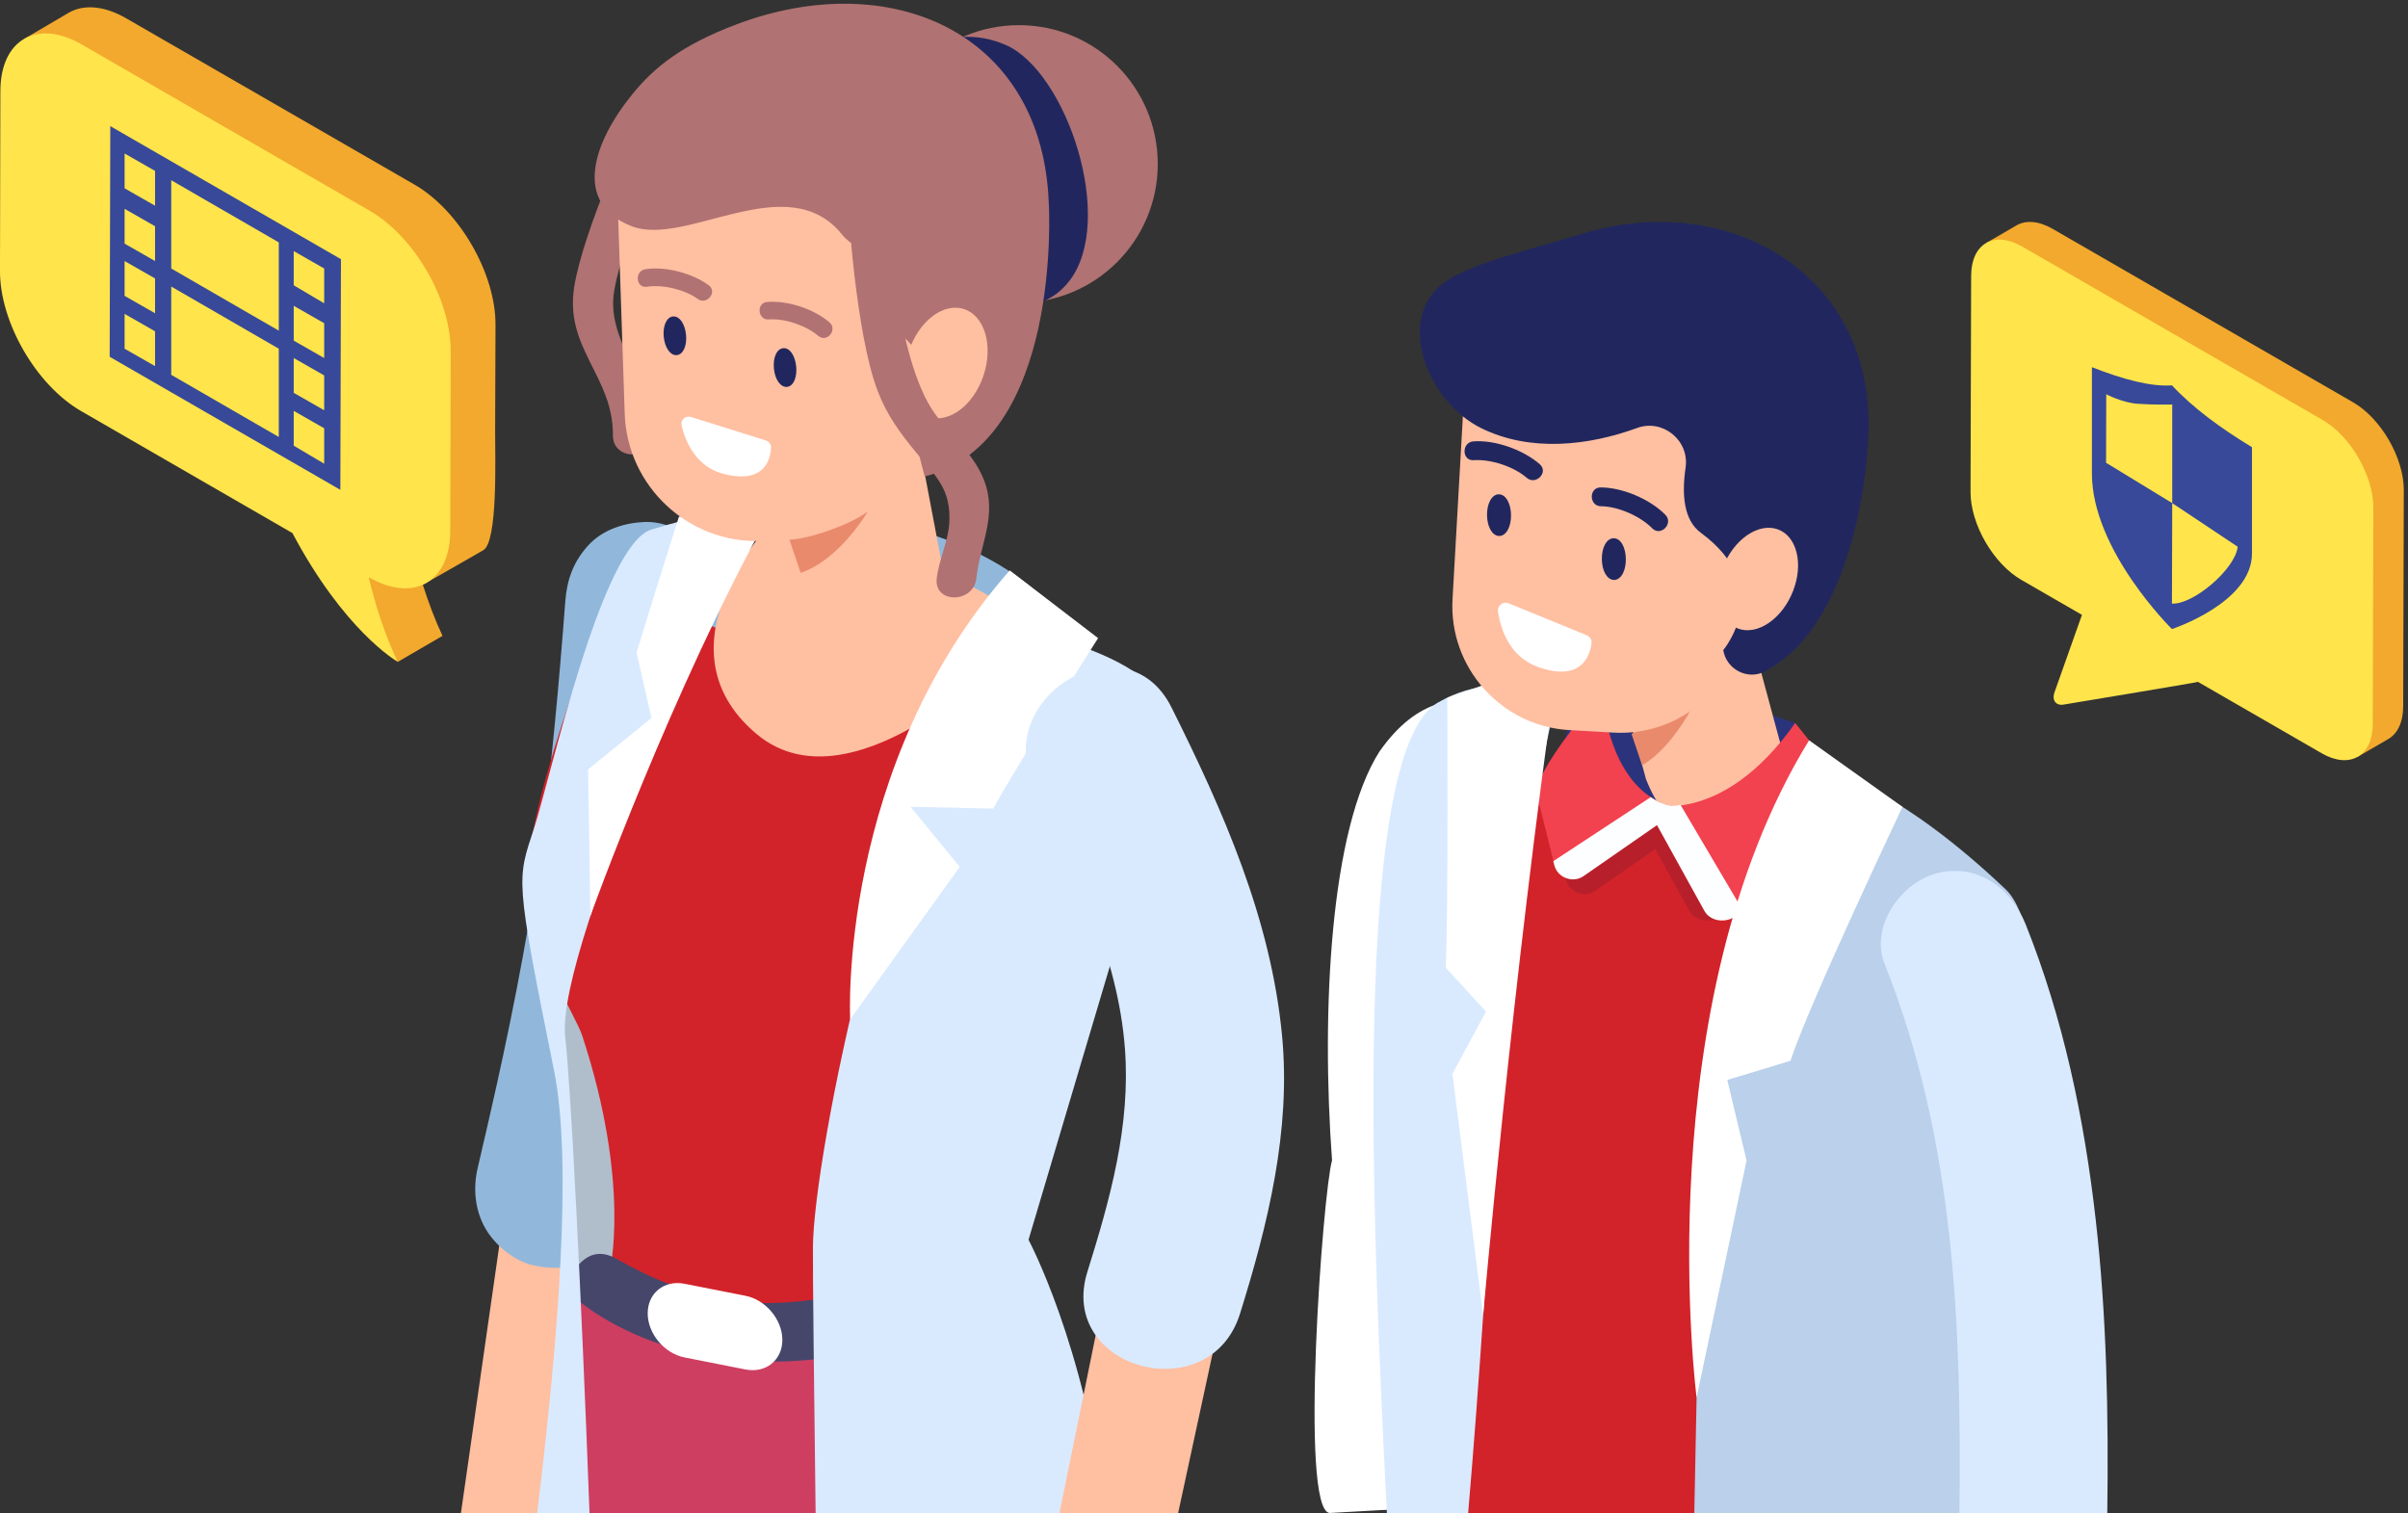 <?xml version="1.0" encoding="UTF-8"?> <!-- Generator: Adobe Illustrator 24.0.1, SVG Export Plug-In . SVG Version: 6.00 Build 0) --> <svg xmlns="http://www.w3.org/2000/svg" xmlns:xlink="http://www.w3.org/1999/xlink" version="1.1" id="Layer_1" x="0px" y="0px" viewBox="0 0 331 208" xml:space="preserve"><rect x="0" y="0" width="331" height="208" fill="#333333" stroke="none"/> <g id="talk2"> <path fill="#F2A92D" d="M323.45,55.305l-41.295-23.842c-1.936-1.118-3.698-1.218-4.972-0.478l-4.185,2.432l51.107,70.612 l4.185-2.432c1.259-0.732,2.042-2.281,2.048-4.474l0.084-29.743C330.434,62.959,327.298,57.526,323.45,55.305z"></path> <path fill="#FFE44B" d="M319.265,57.737c3.848,2.222,6.984,7.654,6.972,12.076l-0.084,29.743c-0.013,4.411-3.169,6.221-7.018,3.999 l-17.006-9.814c-0.105,0.081-18.585,3.142-18.585,3.142c-0.309,0.031-0.571-0.021-0.775-0.138c-0.454-0.262-0.617-0.85-0.359-1.575 l3.771-10.641l-8.341-4.815c-3.848-2.222-6.984-7.665-6.972-12.076l0.084-29.743c0.013-4.422,3.169-6.221,7.018-3.999 L319.265,57.737z"></path> <g id="item2-2"> <g> <path fill="#374998" d="M309.554,61.483v14.612c0,6.774-11.001,10.384-11.001,10.384s-11.001-10.806-11.001-21.388V50.479 c4.357,1.709,8.158,2.711,11.001,2.495C301.395,56.034,305.197,58.834,309.554,61.483z"></path> <path fill="#FFE44B" d="M298.59,69.167l9.001,5.998c-0.334,3.091-6.155,8.006-9.039,7.812L298.59,69.167z"></path> <path fill="#FFE44B" d="M289.498,63.62l0.023-9.42c0,0,2.185,1.155,4.294,1.308c2.195,0.16,4.776,0.104,4.776,0.104v13.556 L289.498,63.62z"></path> </g> </g> </g> <g id="talk1"> <path fill="#F2A92D" d="M54.661,91.004l6.166-3.59c-1.067-2.264-1.951-4.657-2.706-7.025c0.234-0.104,8.133-4.648,8.316-4.752 c2.003-1.145,1.623-12.741,1.623-16.254l0.052-14.726c0.026-7.077-4.969-15.715-11.136-19.279L17.378,2.535 c-3.096-1.795-5.906-1.951-7.935-0.781c-2.029,1.197-6.114,3.59-6.114,3.59C1.299,6.489,54.349,90.822,54.661,91.004z"></path> <path fill="#FFE44B" d="M11.264,6.125C5.098,2.561,0.076,5.423,0.05,12.499l-0.052,24.726c-0.026,7.077,4.969,15.715,11.136,19.279 l29.062,16.781c7.077,13.321,14.154,17.51,14.466,17.692c-1.769-3.747-3.07-7.779-3.981-11.63 c6.166,3.564,11.188,0.702,11.214-6.374l0.052-24.726c0.026-7.077-4.969-15.715-11.136-19.279L11.264,6.125z"></path> <g id="item1"> <path fill="#374998" d="M15.075,49.049L46.784,67.34l0.085-31.709L15.161,17.34L15.075,49.049z M40.374,61.271v-4.786l4.188,2.393 v4.872L40.374,61.271z M40.374,54.006V49.22l4.188,2.393v4.786L40.374,54.006z M40.374,46.827v-4.786l4.188,2.393v4.786 L40.374,46.827z M40.374,39.22v-4.701l4.188,2.393v4.787L40.374,39.22z M23.537,51.528V39.391l14.786,8.547v12.137L23.537,51.528z M23.537,36.912V24.776l14.786,8.547v12.136L23.537,36.912z M17.126,47.938v-4.786l4.188,2.393v4.786L17.126,47.938z M17.126,40.673v-4.786l4.188,2.393v4.786L17.126,40.673z M17.126,33.494v-4.786l4.188,2.393v4.786L17.126,33.494z M17.126,25.887 v-4.786l4.188,2.393v4.786L17.126,25.887z"></path> </g> </g> <g id="girl"> <g> <polygon fill="#FFBFA1" points="69.377,166.034 85.106,170.37 79.671,207.999 63.36,207.999 "></polygon> <g> <g> <path fill="#91B8DB" d="M86.634,166.345c2.396-10.208,4.686-20.446,6.533-30.769c1.913-10.694,3.348-21.476,4.468-32.281 c0.713-6.877,1.295-13.767,1.82-20.661c0.202-2.652-1.358-5.862-3.185-7.689c-1.886-1.886-4.981-3.306-7.689-3.185 c-2.812,0.126-5.729,1.05-7.689,3.185c-2.035,2.217-2.956,4.68-3.185,7.689c-0.869,11.414-1.897,22.821-3.416,34.169 c0.129-0.964,0.259-1.927,0.388-2.891c-1.597,11.849-3.818,23.588-6.407,35.258c-0.844,3.804-1.72,7.6-2.61,11.393 c-0.66,2.812-0.383,5.852,1.096,8.379c1.32,2.256,3.906,4.407,6.499,4.997c2.784,0.634,5.908,0.497,8.379-1.096 C83.968,171.341,85.982,169.12,86.634,166.345L86.634,166.345z"></path> </g> </g> <path fill="#FFBFA1" d="M81,198.186c-0.05,0.372-0.097,0.745-0.147,1.117c-0.047,0.351-0.097,0.701-0.144,1.051 C80.805,199.631,80.902,198.908,81,198.186z"></path> <path fill="#91B8DB" d="M140.367,86.544c-7.825-7.755-35.844-16.019-32.342-16.062c12.076-0.147,26.924,3.34,35.772,12.109 C146.286,85.057,142.856,89.011,140.367,86.544L140.367,86.544z"></path> <polygon fill="#B0BECC" points="76.804,134.055 78.832,174.619 94.043,169.675 "></polygon> <path fill="#D2232A" d="M82.847,84.073c2.667-6.165,39.434,12.094,59.729,26.902l-25.209,76.315l-33.585-12.368 c0,0,3.022-11.967-3.776-32.618c-0.831-2.523-6.515-11.384-7.464-19.267C71.317,112.87,82.446,85,82.847,84.073z"></path> <path fill="#FFBFA1" d="M106.156,71.695c0,0-16.539,17.077-2.196,29.182c14.342,12.105,38.769-14.949,38.769-14.949 C129.905,77.9,117.578,72.451,106.156,71.695z"></path> <path fill="#CE3E61" d="M79.175,178.552l-1.849,29.447h74.119C149.892,178.711,79.175,178.552,79.175,178.552z"></path> <path fill="#46466B" d="M78.536,175.416c-0.261,1.42,0.285,2.857,1.424,3.744c4.109,3.2,14.998,9.562,32.274,7.691 c14.788-1.602,25.413-15.873,23.387-15.021c-7.818,3.289-26.434,10.047-39.501,6.13c-6.027-1.807-9.098-3.684-11.617-5.025 C80.525,170.819,78.536,175.416,78.536,175.416z"></path> <path fill="#FFFFFF" d="M102.477,188.269l-8.382-1.655c-2.785-0.55-5.064-3.279-5.064-6.064l0,0c0-2.785,2.279-4.614,5.064-4.064 l8.382,1.655c2.785,0.55,5.064,3.279,5.064,6.064l0,0C107.541,186.99,105.262,188.819,102.477,188.269z"></path> <path fill="#D9EAFF" d="M111.742,171.529c0.051-12.492,10.7-65.341,25.076-85.417c0,0,24.653,2.819,25.077,15.322l-20.517,69.01 c0,0,7.727,14.382,10.58,37.555h-39.844C111.888,190.145,111.726,175.573,111.742,171.529z"></path> <path fill="#D9EAFF" d="M76.148,147.107c-5.405-26.736-5.072-26.074-2.738-33.252s9.28-39,16.153-41.064 c6.873-2.064,12.717-3.447,12.977-1.096c0.261,2.351-26.373,58.165-24.842,70.944c0.722,6.023,2.218,35.186,3.336,65.359h-7.197 C76.735,184.293,78.718,159.82,76.148,147.107z"></path> <path fill="#FFFFFF" d="M93.33,71.023c0,0-4.647,14.705-5.826,18.706l2.051,8.98l-8.713,7.064l0.315,20.129 c0,0,11.296-31.336,24.7-55.423L93.33,71.023z"></path> <ellipse fill="#B07272" cx="140.06" cy="22.542" rx="19.086" ry="19.086"></ellipse> <path fill="#21275E" d="M118.332,16.578c-3.617,8.351-4.377,16.557,3.974,20.175c8.351,3.617,19.051,9.086,24.653,1.913 c6.517-8.346-0.369-28.871-8.721-32.488C129.887,2.56,121.949,8.227,118.332,16.578z"></path> <polygon fill="#FFBFA1" points="110.959,81.497 124.846,53.177 130.043,80.562 "></polygon> <path fill="#B07272" d="M92.295,18.266c0,0-6.618,14.126-7.876,21.777c-1.148,6.98,5.325,12.294,5.268,19.804 c-0.027,3.497-5.464,3.505-5.437,0c0.062-8.161-6.741-11.968-5.298-20.546c1.336-7.942,8.101-22.48,8.101-22.48 S92.92,14.839,92.295,18.266L92.295,18.266z"></path> <path fill="#FFBFA1" d="M111.024,74.155l-6.459,0.216c-9.949,0.332-18.361-7.536-18.693-17.485l-1.097-32.849 c-0.332-9.949,7.536-18.36,17.484-18.693l6.459-0.216c9.949-0.332,18.36,7.536,18.693,17.485l1.097,32.849 C128.84,65.412,120.972,73.823,111.024,74.155z"></path> <path fill="#B07272" d="M115.726,32.216c-7.505-9.267-21.392,1.779-28.885-1.112c-8.131-3.137-5.369-11.491,0.148-18.237 c2.962-3.622,6.723-6.675,14.239-9.515C122.269-4.6,143.379,4.3,144.172,28.097c0,0,1.92,32.597-17.069,37.405l-1.231-4.768 c0,0,6.842-9.721-4.792-16.751c-2.716-1.641-0.507-2.764-0.259-6.718C121.072,33.26,118.25,35.333,115.726,32.216z"></path> <ellipse transform="matrix(0.314 -0.95 0.95 0.314 41.824 157.721)" fill="#FFBFA1" cx="129.994" cy="49.934" rx="7.802" ry="5.392"></ellipse> <path fill="#B07272" d="M122.008,28.046c0,0,0.821,21.12,6.588,28.952c2.24,3.042,5.282,5.409,6.678,9.041 c1.85,4.813-0.525,8.653-1.074,13.494c-0.39,3.437-5.832,3.477-5.437,0c0.286-2.522,1.555-5.113,1.717-7.546 c0.314-4.722-1.87-6.531-4.409-9.612c-2.312-2.805-4.132-5.239-5.437-8.654c-3.051-7.986-4.063-25.674-4.063-25.674 S121.945,24.545,122.008,28.046L122.008,28.046z"></path> <path fill="#EA8A6C" d="M108.516,74.192c2.508-0.037,8.451-2.065,10.773-3.888c0,0-3.793,6.587-9.231,8.46L108.516,74.192z"></path> <path fill="#FFFFFF" d="M94.969,57.317l10.311,3.235c0.425,0.133,0.723,0.531,0.703,0.976c-0.07,1.594-0.847,5.028-6.436,3.646 c-3.917-0.968-5.348-4.533-5.86-6.678C93.506,57.74,94.228,57.084,94.969,57.317z"></path> <path fill="#21275E" d="M107.644,47.87c0.898-0.105,1.646,0.991,1.799,2.504c0.067,0.661-0.001,1.302-0.19,1.806 c-0.226,0.603-0.607,0.96-1.073,1.008c-0.033,0.004-0.066,0.005-0.098,0.005c-0.832,0-1.553-1.052-1.7-2.508 C106.228,49.168,106.771,47.958,107.644,47.87z"></path> <path fill="#21275E" d="M92.501,43.505c0.469-0.046,0.909,0.228,1.252,0.772c0.286,0.456,0.481,1.071,0.547,1.732 c0.152,1.515-0.39,2.724-1.262,2.812c-0.033,0.004-0.067,0.005-0.1,0.005c-0.831,0-1.552-1.051-1.7-2.507 C91.086,44.802,91.628,43.593,92.501,43.505z"></path> <path fill="#B07272" d="M105.701,43.917c2.179-0.176,5.122,0.841,6.779,2.258c1.184,1.013,2.71-0.86,1.528-1.871 c-2.139-1.829-5.746-3.017-8.55-2.791C103.908,41.638,104.151,44.042,105.701,43.917L105.701,43.917z"></path> <path fill="#B07272" d="M88.944,39.42c2.151-0.34,5.187,0.38,6.949,1.668c1.252,0.916,2.786-0.951,1.528-1.871 c-2.268-1.659-5.933-2.641-8.72-2.201C87.172,37.258,87.405,39.663,88.944,39.42L88.944,39.42z"></path> <path fill="#FFFFFF" d="M150.943,87.729c0,0-11.783,18.458-14.409,23.434l-11.371-0.246l6.757,8.257l-15.06,20.966 c0,0-1.783-34.741,21.935-61.726L150.943,87.729z"></path> <polygon fill="#FFBFA1" points="151.466,179.367 167.194,183.703 161.947,207.999 145.635,207.999 "></polygon> <path fill="#D9EAFF" d="M161.033,97.255c7.138,14.298,13.665,29.051,15.196,45.12c1.241,13.018-1.928,25.897-5.781,38.232 c-4.16,13.316-25.163,7.631-20.972-5.782c3.131-10.021,5.955-20.09,5.154-30.688c-0.955-12.64-6.806-24.748-12.376-35.905 C136.019,95.746,154.773,84.717,161.033,97.255L161.033,97.255z"></path> </g> </g> <g id="boy"> <g> <path fill="#FFFFFF" d="M189.619,103.318c-6.767,10.634-8.029,35.614-6.518,56.211c-1.243,4.185-4.538,48.106-0.329,48.47 l13.414-0.755c3.473,0.3,16.708-108.648,10.665-110.26l0,0C200.553,95.304,194.874,95.836,189.619,103.318z"></path> <polygon fill="#2B337C" points="249.999,116.897 213.268,107.801 218.596,89.747 246.761,99.395 "></polygon> <path fill="#D2232A" d="M197.734,103.126l65.662,19.268l9.901,85.605H194.29C195.221,180.865,197.734,103.126,197.734,103.126z"></path> <path fill="#FFBFA1" d="M226.25,107.097l-8.455-31.202l21.432,5.937l6.877,25.479C247.588,111.46,232.463,123.007,226.25,107.097z "></path> <path fill="#B7202B" d="M223.934,110.248c0,0,2.652,0.919,4.996,0.404l8.501,14.41l-0.439,0.473 c-1.365,1.469-3.87,1.311-4.776-0.301L223.934,110.248z"></path> <path fill="#B7202B" d="M232.756,113.109c0,0-2.564-0.215-4.228-1.505l-13.415,8.811l0.141,0.554 c0.439,1.72,2.539,2.512,4.003,1.509L232.756,113.109z"></path> <path fill="#F2414F" d="M230.918,111.044c0,0-9.045-0.035-10.739-15.776c0,0-9.669,10.972-8.902,14.047l2.235,8.973 c0.501,2.012,2.967,2.93,4.659,1.734L230.918,111.044z"></path> <path fill="#FCFEFF" d="M231.155,111.084c0,0-2.564-0.215-4.228-1.505l-13.415,8.811l0.141,0.554 c0.439,1.72,2.539,2.512,4.003,1.509L231.155,111.084z"></path> <path fill="#F2414F" d="M226.55,110.52c0,0,10.019,3.34,20.211-11.125l6.704,8.333c0.593,1.277,0.663,1.429-0.373,2.556 l-13.532,14.68c-1.585,1.724-4.52,1.527-5.546-0.373L226.55,110.52z"></path> <path fill="#FCFEFF" d="M226.007,110.248c0,0,2.652,0.919,4.996,0.404l8.501,14.41l-0.439,0.473 c-1.365,1.469-3.87,1.311-4.776-0.301L226.007,110.248z"></path> <path fill="#EA8A6C" d="M224.266,100.894c0,0,8.787-4.499,8.821-4.583c0,0-3.004,6.396-7.368,8.892L224.266,100.894z"></path> <path fill="#366BC1" d="M272.823,145.835l2.893,1.376c-0.235,21.353-1.854,40.176-2.419,60.787h-7.277 C270.508,187.388,272.152,164.358,272.823,145.835z"></path> <path fill="#BAD0EB" d="M233.828,161.031c-0.108-7.45,18.555-54.648,18.555-54.648s8.916,2.21,23.332,15.901 c6.82,6.477,5.396,42.629,3.752,85.716h-46.571L233.828,161.031z"></path> <path fill="#D9EAFF" d="M259.045,132.484c-2.025-5.082,2.232-11.069,7.034-12.388c5.659-1.555,10.376,1.984,12.388,7.034 c5.179,12.998,8.009,26.565,9.594,40.435c1.529,13.38,1.785,26.911,1.602,40.434H269.34 C269.635,182.325,268.711,156.744,259.045,132.484z"></path> <path fill="#D9EAFF" d="M197.711,96.552c10.609-5.945,15.557,2.397,15.557,2.397l-6.452,30.443c0,0-1.943,42.923-5.006,78.607 h-11.172C188.557,167.167,185.791,103.231,197.711,96.552z"></path> <path fill="#FFFFFF" d="M261.512,110.925c0,0-12.936,27.301-15.398,34.91l-8.683,2.631l2.648,11.078l-6.868,32.588 c0,0-6.947-53.904,15.464-90.359L261.512,110.925z"></path> <path fill="#FFFFFF" d="M198.943,95.913c0,0,0.152,29.123-0.212,37.112l5.536,6.042l-4.618,8.56l4.225,33.196 c0,0,3.918-45.198,10.308-90.219L198.943,95.913z"></path> <path fill="#FFBFA1" d="M221.806,100.715l-6.08-0.344c-9.365-0.53-16.594-8.626-16.064-17.991l1.749-30.922l40.135,2.271 l-1.749,30.922C239.266,94.016,231.171,101.245,221.806,100.715z"></path> <path fill="#21275E" d="M225.031,58.839c-6.614,2.415-14.633,3.371-21.421,0.024c-7.365-3.632-11.793-14.837-5.303-19.868 c3.508-2.72,12.049-4.689,19.198-6.866c20.277-6.175,40.576,5.763,39.307,28.164c0,0-0.774,24.893-14.203,32.004 c-2.379,1.26-5.297-0.266-5.733-2.923l0,0c0,0,7.244-8.544-3.08-16.127c-2.375-1.744-2.634-5.31-2.098-8.946 C232.25,60.56,228.583,57.542,225.031,58.839z"></path> <path fill="#FFBFA1" d="M243.157,85.621c-2.924,2.016-5.966,0.955-6.794-2.37c-0.828-3.326,0.87-7.656,3.794-9.672 s5.966-0.955,6.794,2.37C247.78,79.274,246.081,83.604,243.157,85.621z"></path> <path fill="#FFFFFF" d="M207.386,82.938l10.723,4.396c0.442,0.181,0.724,0.633,0.662,1.107c-0.22,1.697-1.364,5.295-7.21,3.309 c-4.097-1.392-5.301-5.331-5.653-7.669C205.785,83.257,206.616,82.622,207.386,82.938z"></path> <path fill="#21275E" d="M221.792,73.999c0.969-0.03,1.669,1.209,1.694,2.839c0.011,0.713-0.119,1.391-0.368,1.912 c-0.297,0.623-0.736,0.971-1.238,0.979c-0.036,0.001-0.071-0.001-0.105-0.004c-0.889-0.076-1.564-1.265-1.588-2.835 C220.16,75.257,220.85,74.014,221.792,73.999z"></path> <path fill="#21275E" d="M206.009,67.954c0.506-0.007,0.951,0.326,1.267,0.939c0.264,0.514,0.416,1.188,0.427,1.9 c0.025,1.633-0.665,2.875-1.605,2.89c-0.036,0.001-0.072-0.001-0.107-0.004c-0.888-0.076-1.563-1.264-1.588-2.834 C204.378,69.211,205.068,67.969,206.009,67.954z"></path> <path fill="#21275E" d="M220.076,69.598c2.344,0.011,5.397,1.365,7.038,3.031c1.173,1.19,2.975-0.672,1.804-1.86 c-2.119-2.15-5.864-3.747-8.882-3.761C218.368,66.999,218.408,69.59,220.076,69.598L220.076,69.598z"></path> <path fill="#21275E" d="M202.58,63.265c2.329-0.167,5.508,0.878,7.274,2.416c1.254,1.093,3.064-0.762,1.804-1.86 c-2.273-1.979-6.098-3.363-9.117-3.146C200.884,60.793,200.913,63.385,202.58,63.265L202.58,63.265z"></path> </g> </g> </svg> 